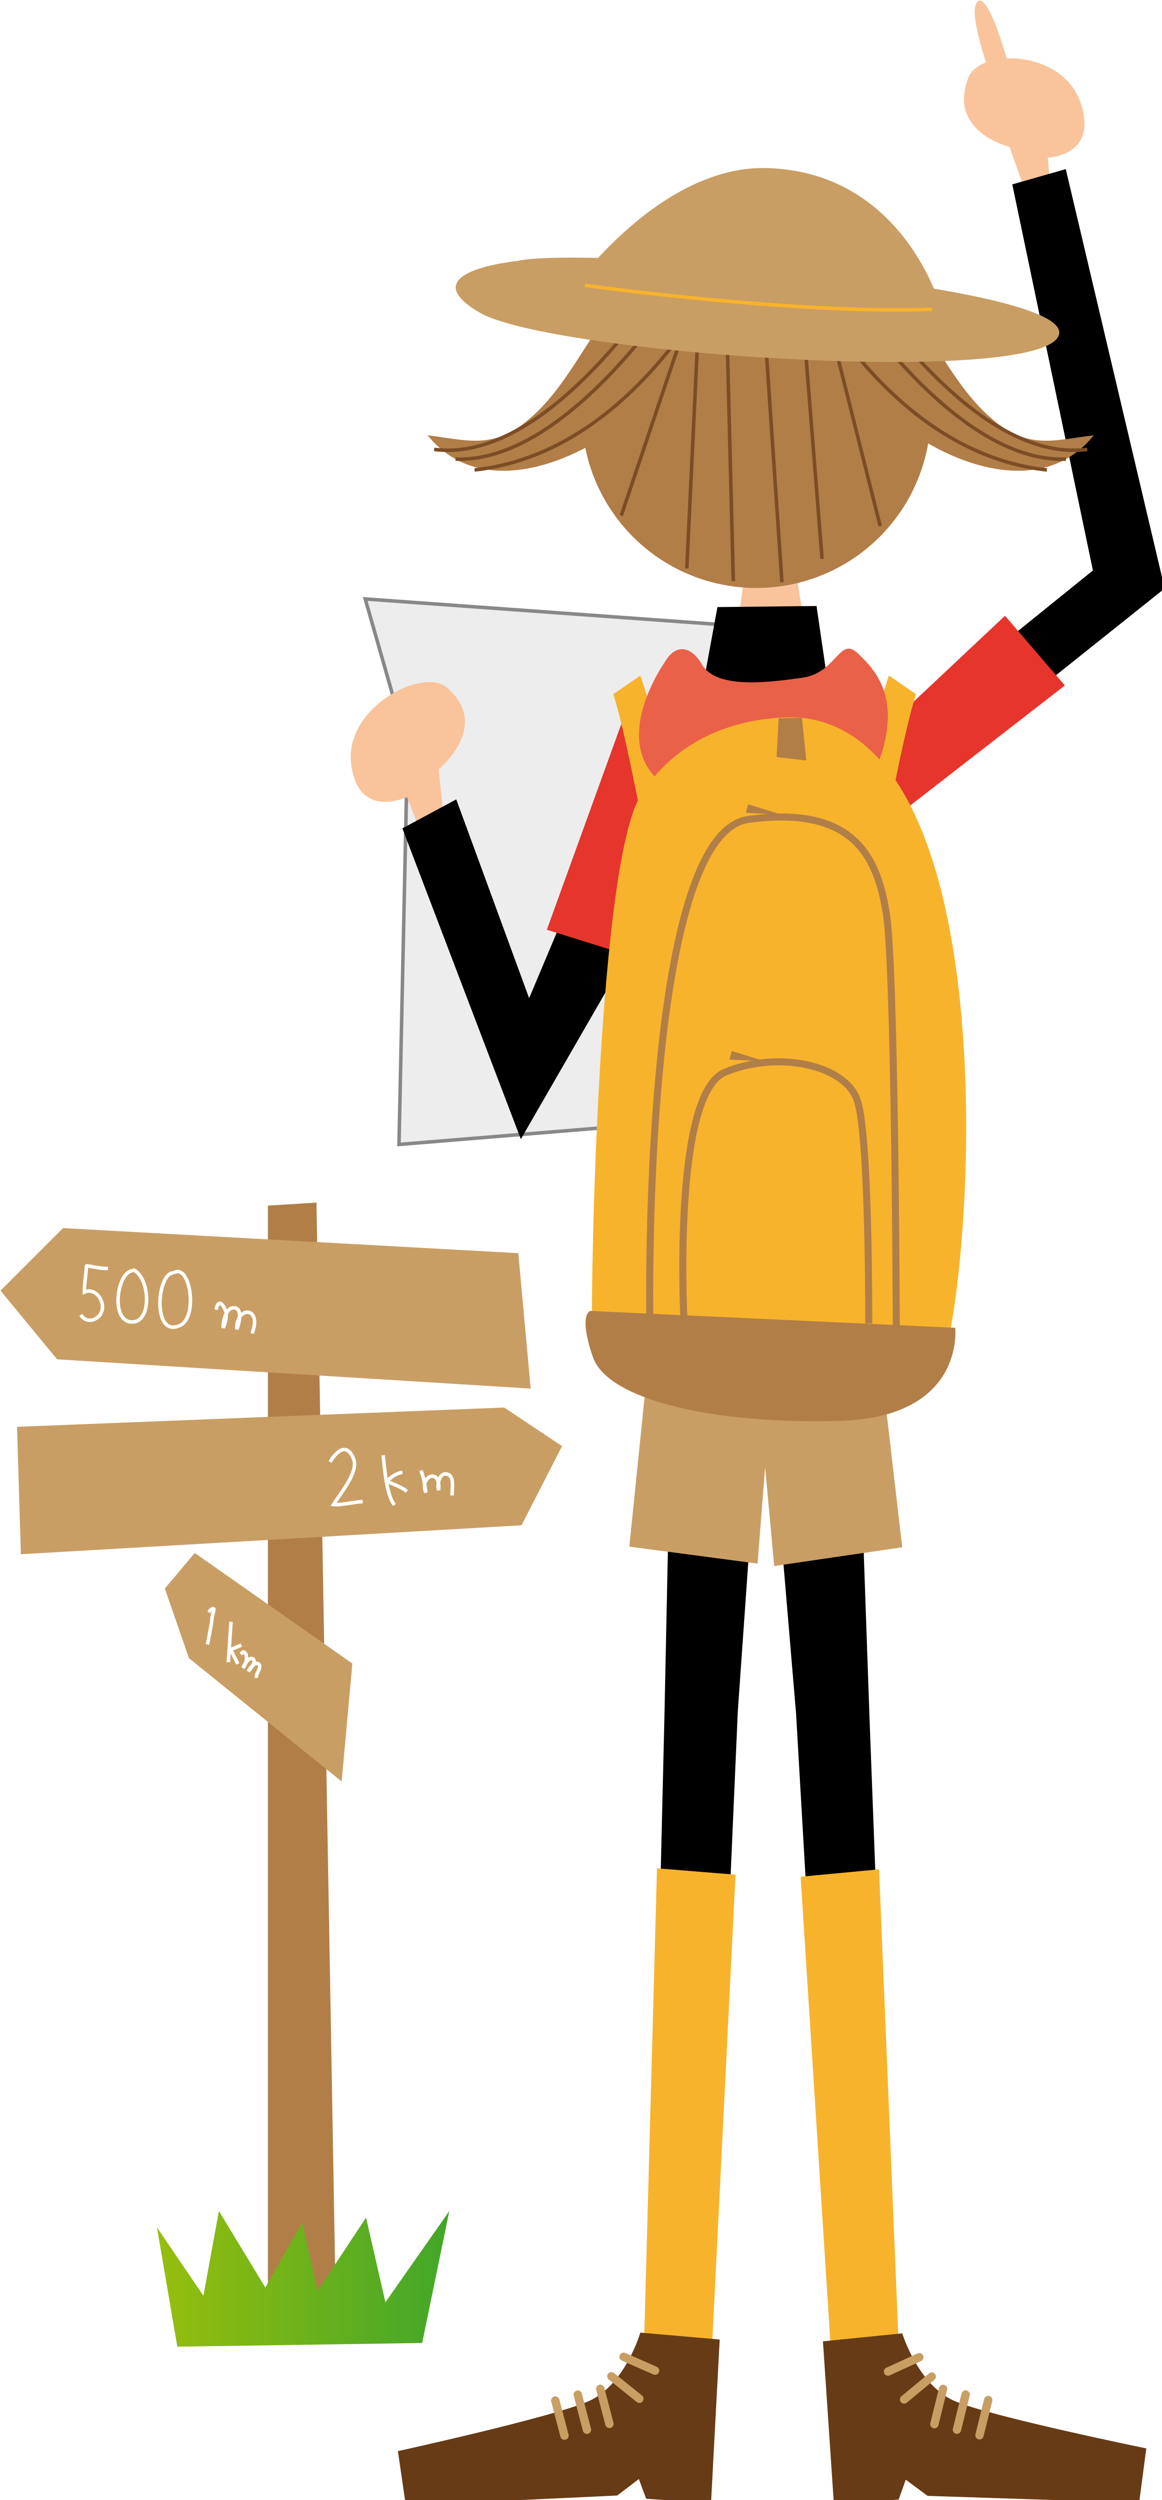 <?xml version="1.0" encoding="UTF-8" standalone="no"?>
<svg
   id="svg1264"
   version="1.1"
   viewBox="0 0 63.723 137.039"
   height="137.039mm"
   width="63.723mm"
   sodipodi:docname="Walkers3.svg"
   inkscape:version="1.4 (1:1.4+202410161351+e7c3feb100)"
   xmlns:inkscape="http://www.inkscape.org/namespaces/inkscape"
   xmlns:sodipodi="http://sodipodi.sourceforge.net/DTD/sodipodi-0.dtd"
   xmlns:xlink="http://www.w3.org/1999/xlink"
   xmlns="http://www.w3.org/2000/svg"
   xmlns:svg="http://www.w3.org/2000/svg"
   xmlns:rdf="http://www.w3.org/1999/02/22-rdf-syntax-ns#"
   xmlns:cc="http://creativecommons.org/ns#"
   xmlns:dc="http://purl.org/dc/elements/1.1/">
  <sodipodi:namedview
     id="namedview1"
     pagecolor="#ffffff"
     bordercolor="#999999"
     borderopacity="1"
     inkscape:showpageshadow="0"
     inkscape:pageopacity="0"
     inkscape:pagecheckerboard="0"
     inkscape:deskcolor="#d1d1d1"
     inkscape:document-units="mm"
     inkscape:zoom="2.0535659"
     inkscape:cx="-82.539354"
     inkscape:cy="335.75743"
     inkscape:window-width="1920"
     inkscape:window-height="1043"
     inkscape:window-x="0"
     inkscape:window-y="0"
     inkscape:window-maximized="1"
     inkscape:current-layer="svg1264" />
  <defs
     id="defs1258">
    <filter
       height="1.983"
       y="-0.491"
       width="1.407"
       x="-0.204"
       id="filter1248"
       style="color-interpolation-filters:sRGB">
      <feGaussianBlur
         id="feGaussianBlur1250"
         stdDeviation="2.42" />
    </filter>
    <pattern
       patternTransform="matrix(1.186 0.07 -0.07 1.186 1020.294 1848.271)"
       xlink:href="#V_x2039_KÆ’pÆ’_x5E__x5B_Æ’_x201C_Æ’XÆ’EÆ’HÆ’bÆ’_x60__9"
       id="XMLID_4_" />
    <pattern
       patternTransform="matrix(-1.185 0.086 0.086 1.185 -16396.34 1911.982)"
       xlink:href="#V_x2039_KÆ’pÆ’_x5E__x5B_Æ’_x201C_Æ’XÆ’EÆ’HÆ’bÆ’_x60__9"
       id="XMLID_5_" />
    <linearGradient
       y2="646.411"
       x2="127.402"
       y1="646.411"
       x1="44.408"
       gradientUnits="userSpaceOnUse"
       id="XMLID_6_">
      <stop
         id="stop371"
         style="stop-color:#97BE0D"
         offset="0" />
      <stop
         id="stop373"
         style="stop-color:#42A62A"
         offset="1" />
    </linearGradient>
    <pattern
       patternTransform="matrix(1.13 0.367 -0.367 1.13 -1411.353 3692.893)"
       xlink:href="#V_x2039_KÆ’pÆ’_x5E__x5B_Æ’_x201C_Æ’XÆ’EÆ’HÆ’bÆ’_x60__9"
       id="XMLID_3_" />
    <pattern
       patternTransform="matrix(1.122 -0.392 0.392 1.122 3762.273 -2068.756)"
       xlink:href="#V_x2039_KÆ’pÆ’_x5E__x5B_Æ’_x201C_Æ’XÆ’EÆ’HÆ’bÆ’_x60__9"
       id="XMLID_4_-0" />
    <filter
       height="1.983"
       y="-0.491"
       width="1.407"
       x="-0.204"
       id="filter1248-1"
       style="color-interpolation-filters:sRGB">
      <feGaussianBlur
         id="feGaussianBlur1250-4"
         stdDeviation="2.42" />
    </filter>
  </defs>
  <g
     transform="matrix(0.729,0,0,0.729,-92.097,-107.712)"
     id="g3072">
    <g
       transform="matrix(0.265,0,0,0.265,126.371,147.797)"
       id="g380">
      <g
         id="g331">
        <polygon
           style="fill:#ededee;stroke:#878889;stroke-miterlimit:10"
           stroke-miterlimit="10"
           points="221.661,260.811 207.069,177.235 103.537,169.774 115.533,211.725 113.118,324.549 229.278,315.036 "
           id="polygon173" />
        <g
           id="g311">
          <g
             id="g177">
            <path
               style="fill:#f9c49c"
               d="m 119.926,237.518 -4.552,-11.531 c 0,0 -13.856,6.623 -15.838,-9.381 -1.982,-16.004 20.442,-27.727 27.367,-21.584 12.412,11.012 -2.516,23.055 -2.516,23.055 l 1.992,19.098 z"
               id="path175" />
          </g>
          <polygon
             points="147.709,323.042 182.99,261.885 159.469,260.709 150.061,283.055 129.372,226.637 114.083,234.87 "
             id="polygon179" />
          <g
             id="g185">
            <path
               style="fill:#f9c49c"
               d="m 298.304,56.892 -1.011,-12.349 c 0,0 14.38,-0.266 9.344,-15.471 -5.035,-15.202 -28.729,-15.672 -31.96,-7.082 -5.791,15.398 11.754,19.5 11.754,19.5 l 6.323,17.978 z"
               id="path181" />
            <path
               style="fill:#f9c49c"
               d="m 280.262,19.086 c 0,0 -4.553,-13.185 -3.61,-17.266 0.943,-4.081 4.238,-2.354 9.418,16.167"
               id="path183" />
          </g>
          <polygon
             points="330.472,166.797 252.884,228.711 240.899,217.598 310.102,161.686 287.214,52.154 302.396,47.813 "
             id="polygon187" />
          <path
             style="fill:#f9c49c"
             d="m 213.024,136.432 c 0,0 -1.098,56.494 -16.742,82.689 l 19.914,13.646 23.117,-13.646 c 0,0 -17.464,-51.994 -14.288,-82.953 z"
             id="path189" />
          <g
             id="g193">
            <circle
               style="fill:#b17e48"
               cx="214.557"
               cy="117.143"
               r="49.517"
               id="circle191" />
          </g>
          <g
             id="g203">
            <path
               style="fill:#b17e48"
               d="m 216.198,67.697 c -5.172,7.563 -9.146,17.611 -14.684,25.375 -6.041,8.474 -13.092,16.35 -20.646,23.363 -14.98,13.904 -43.967,26.435 -59.622,6.9 10.432,1.259 17.723,3.878 26.999,-3.131 9.535,-7.205 15.063,-18.096 21.67,-27.679 6.169,-8.946 11.646,-17.375 21.295,-22.792 4.412,-2.478 22.756,-8.907 24.988,-2.036 z"
               id="path195" />
            <path
               style="fill:none;stroke:#7c4d25;stroke-miterlimit:10"
               stroke-miterlimit="10"
               d="m 210.724,64.164 c 0,0 -25.072,63.428 -76.145,69.004"
               id="path197" />
            <path
               style="fill:none;stroke:#7c4d25;stroke-miterlimit:10"
               stroke-miterlimit="10"
               d="m 203.931,64.164 c 0,0 -37.403,67.292 -74.764,65.932"
               id="path199" />
            <path
               style="fill:none;stroke:#7c4d25;stroke-miterlimit:10"
               stroke-miterlimit="10"
               d="m 196.458,66.882 c 0,0 -36.682,65.21 -73.363,60.457"
               id="path201" />
          </g>
          <g
             id="g213">
            <path
               style="fill:#b17e48"
               d="m 215.4,67.697 c 5.171,7.563 9.146,17.611 14.684,25.375 6.04,8.474 13.091,16.35 20.646,23.363 14.979,13.904 43.966,26.435 59.622,6.9 -10.433,1.259 -17.723,3.878 -26.999,-3.131 C 273.816,112.999 268.29,102.108 261.682,92.525 255.513,83.579 250.036,75.15 240.387,69.733 235.976,67.255 217.632,60.826 215.4,67.697 Z"
               id="path205" />
            <path
               style="fill:none;stroke:#7c4d25;stroke-miterlimit:10"
               stroke-miterlimit="10"
               d="m 220.875,64.164 c 0,0 25.072,63.428 76.144,69.004"
               id="path207" />
            <path
               style="fill:none;stroke:#7c4d25;stroke-miterlimit:10"
               stroke-miterlimit="10"
               d="m 227.667,64.164 c 0,0 37.403,67.292 74.765,65.932"
               id="path209" />
            <path
               style="fill:none;stroke:#7c4d25;stroke-miterlimit:10"
               stroke-miterlimit="10"
               d="m 235.14,66.882 c 0,0 36.682,65.21 73.364,60.457"
               id="path211" />
          </g>
          <g
             id="g242">
            <polygon
               points="209.298,485.35 218.722,351.347 191.229,354.978 188.459,487.238 184.204,665.51 201.342,666.893 "
               id="polygon215" />
            <polygon
               style="fill:#c99e64"
               points="214.907,443.471 221.084,364.586 186.656,358.895 178.499,438.656 "
               id="polygon217" />
            <polygon
               style="fill:#f8b32d"
               points="208.648,531.727 186.356,529.934 182.716,663.6 201.971,665.756 "
               id="polygon219" />
            <pattern
               id="pattern1231"
               xlink:href="#V_x2039_KÆ’pÆ’_x5E__x5B_Æ’_x201C_Æ’XÆ’EÆ’HÆ’bÆ’_x60__9"
               patternTransform="matrix(1.186 0.07 -0.07 1.186 1020.294 1848.271)" />
            <polygon
               style="fill:url(#XMLID_4_)"
               points="208.648,531.727 186.356,529.934 182.716,663.6 201.971,665.756 "
               id="polygon222" />
            <g
               id="g240">
              <path
                 style="fill:#673b15"
                 d="m 181.621,661.664 c 0,0 -4.3,14.92 -14.771,19.498 -10.471,4.578 -54.042,14.119 -54.042,14.119 l 2.248,15.412 60.003,-2.811 6.149,-4.678 2.076,5.6 18.403,1.283 2.473,-46.467 z"
                 id="path224" />
              <g
                 id="g238">
                <g
                   id="g232">
                  <line
                     style="fill:none;stroke:#c99e64;stroke-width:2.377;stroke-linecap:round;stroke-linejoin:round;stroke-miterlimit:10"
                     stroke-miterlimit="10"
                     x1="170.254"
                     y1="677.602"
                     x2="172.854"
                     y2="687.555"
                     id="line226" />
                  <line
                     style="fill:none;stroke:#c99e64;stroke-width:2.377;stroke-linecap:round;stroke-linejoin:round;stroke-miterlimit:10"
                     stroke-miterlimit="10"
                     x1="163.873"
                     y1="679.27"
                     x2="166.474"
                     y2="689.223"
                     id="line228" />
                  <line
                     style="fill:none;stroke:#c99e64;stroke-width:2.377;stroke-linecap:round;stroke-linejoin:round;stroke-miterlimit:10"
                     stroke-miterlimit="10"
                     x1="157.494"
                     y1="680.938"
                     x2="160.095"
                     y2="690.891"
                     id="line230" />
                </g>
                <line
                   style="fill:none;stroke:#c99e64;stroke-width:2.377;stroke-linecap:round;stroke-linejoin:round;stroke-miterlimit:10"
                   stroke-miterlimit="10"
                   x1="173.414"
                   y1="674.049"
                   x2="181.352"
                   y2="680.426"
                   id="line234" />
                <line
                   style="fill:none;stroke:#c99e64;stroke-width:2.377;stroke-linecap:round;stroke-linejoin:round;stroke-miterlimit:10"
                   stroke-miterlimit="10"
                   x1="176.874"
                   y1="668.516"
                   x2="185.809"
                   y2="672.449"
                   id="line236" />
              </g>
            </g>
          </g>
          <g
             id="g271">
            <polygon
               points="225.832,485.955 214.532,352.097 242.074,355.343 246.695,487.553 253.447,665.748 236.328,667.369 "
               id="polygon244" />
            <polygon
               style="fill:#c99e64"
               points="219.637,444.158 212.355,365.369 246.699,359.195 255.973,438.836 "
               id="polygon246" />
            <polygon
               style="fill:#f8b32d"
               points="227.131,532.318 249.395,530.215 254.908,663.816 235.686,666.242 "
               id="polygon248" />
            <pattern
               id="pattern1247"
               xlink:href="#V_x2039_KÆ’pÆ’_x5E__x5B_Æ’_x201C_Æ’XÆ’EÆ’HÆ’bÆ’_x60__9"
               patternTransform="matrix(-1.185 0.086 0.086 1.185 -16396.34 1911.982)" />
            <polygon
               style="fill:url(#XMLID_5_)"
               points="227.131,532.318 249.395,530.215 254.908,663.816 235.686,666.242 "
               id="polygon251" />
            <g
               id="g269">
              <path
                 style="fill:#673b15"
                 d="m 255.978,661.865 c 0,0 4.507,14.859 15.043,19.289 10.532,4.43 54.232,13.361 54.232,13.361 l -2.032,15.441 -60.036,-1.971 -6.214,-4.592 -1.999,5.629 -18.382,1.541 -3.125,-46.428 z"
                 id="path253" />
              <g
                 id="g267">
                <g
                   id="g261">
                  <line
                     style="fill:none;stroke:#c99e64;stroke-width:2.377;stroke-linecap:round;stroke-linejoin:round;stroke-miterlimit:10"
                     stroke-miterlimit="10"
                     x1="267.565"
                     y1="677.643"
                     x2="265.104"
                     y2="687.629"
                     id="line255" />
                  <line
                     style="fill:none;stroke:#c99e64;stroke-width:2.377;stroke-linecap:round;stroke-linejoin:round;stroke-miterlimit:10"
                     stroke-miterlimit="10"
                     x1="273.967"
                     y1="679.221"
                     x2="271.508"
                     y2="689.209"
                     id="line257" />
                  <line
                     style="fill:none;stroke:#c99e64;stroke-width:2.377;stroke-linecap:round;stroke-linejoin:round;stroke-miterlimit:10"
                     stroke-miterlimit="10"
                     x1="280.371"
                     y1="680.799"
                     x2="277.909"
                     y2="690.787"
                     id="line259" />
                </g>
                <line
                   style="fill:none;stroke:#c99e64;stroke-width:2.377;stroke-linecap:round;stroke-linejoin:round;stroke-miterlimit:10"
                   stroke-miterlimit="10"
                   x1="264.354"
                   y1="674.135"
                   x2="256.508"
                   y2="680.621"
                   id="line263" />
                <line
                   style="fill:none;stroke:#c99e64;stroke-width:2.377;stroke-linecap:round;stroke-linejoin:round;stroke-miterlimit:10"
                   stroke-miterlimit="10"
                   x1="260.818"
                   y1="668.65"
                   x2="251.939"
                   y2="672.707"
                   id="line265" />
              </g>
            </g>
          </g>
          <path
             d="m 203.519,172.084 28.125,-0.311 3.169,21.701 19.411,11.043 -14.261,124.031 11.885,45.644 -71.953,1.984 8.967,-54.574 c 0,0 -11.635,-118.969 -6.734,-120.602 9.507,-3.17 17.431,-7.398 17.431,-7.398 z"
             id="path273" />
          <polygon
             style="fill:#e5352d"
             points="249.026,305.602 256.362,258.338 254.795,202.739 241.273,190.026 215.496,219.991 218.64,364.459 257.411,359.109 "
             id="polygon275" />
          <polygon
             style="fill:#e5352d"
             points="184.275,305.602 176.575,258.338 178.221,202.739 192.414,190.026 219.469,219.991 219.44,364.078 175.476,359.109 "
             id="polygon277" />
          <polygon
             style="fill:#e5352d"
             points="236.126,220.598 250.432,234.434 302.134,194.315 285.152,174.542 "
             id="polygon279" />
          <polygon
             style="fill:#e5352d"
             points="177.992,200.383 189.713,215.36 179.965,271.403 155.087,263.629 "
             id="polygon281" />
          <path
             style="fill:#f8b32d"
             d="m 252.182,191.5 c 0,0 -30.831,90.17 0.698,106.664 l 2.631,-4.361 c 0,0 -10.229,-26.721 -4.458,-57.268 6.274,-33.234 8.852,-39.73 8.852,-39.73 z"
             id="path283" />
          <path
             style="fill:#f8b32d"
             d="m 181.646,191.5 c 0,0 30.831,90.17 -0.699,106.664 l -2.631,-4.361 c 0,0 10.229,-26.721 4.459,-57.268 -6.275,-33.234 -8.852,-39.73 -8.852,-39.73 z"
             id="path285" />
          <line
             style="fill:none;stroke:#7c4d25;stroke-miterlimit:10"
             stroke-miterlimit="10"
             x1="198.119"
             y1="91.812"
             x2="194.818"
             y2="161.112"
             id="line287" />
          <line
             style="fill:none;stroke:#7c4d25;stroke-miterlimit:10"
             stroke-miterlimit="10"
             x1="206.219"
             y1="93.612"
             x2="208.02"
             y2="164.713"
             id="line289" />
          <line
             style="fill:none;stroke:#7c4d25;stroke-miterlimit:10"
             stroke-miterlimit="10"
             x1="217.02"
             y1="94.212"
             x2="221.819"
             y2="165.012"
             id="line291" />
          <line
             style="fill:none;stroke:#7c4d25;stroke-miterlimit:10"
             stroke-miterlimit="10"
             x1="228.119"
             y1="94.212"
             x2="233.22"
             y2="158.413"
             id="line293" />
          <line
             style="fill:none;stroke:#7c4d25;stroke-miterlimit:10"
             stroke-miterlimit="10"
             x1="235.619"
             y1="93.012"
             x2="249.72"
             y2="149.112"
             id="line295" />
          <line
             style="fill:none;stroke:#7c4d25;stroke-miterlimit:10"
             stroke-miterlimit="10"
             x1="193.919"
             y1="93.612"
             x2="176.219"
             y2="146.112"
             id="line297" />
          <g
             id="g307">
            <path
               style="fill:#c99e64"
               d="m 146.565,73.905 c 0,0 -30.537,2.924 -10.549,14.619 19.988,11.695 158.245,21.197 164.353,6.578 C 306.477,80.483 164.889,69.52 146.565,73.905 Z"
               id="path299" />
            <g
               id="g305">
              <path
                 style="fill:#c99e64"
                 d="m 162.095,82.158 c 0,0 24.95,-35.64 55.688,-34.636 40.024,1.308 49.886,41.825 49.886,41.825 z"
                 id="path301" />
              <path
                 style="fill:none;stroke:#f8b32d;stroke-miterlimit:10"
                 stroke-miterlimit="10"
                 d="m 165.862,80.8 c 0,0 59.475,8.282 98.622,6.776"
                 id="path303" />
            </g>
          </g>
          <path
             style="fill:#e96148"
             d="m 188.42,187.934 c 0,0 -23.281,32.92 14.093,40.221 32.492,6.348 44.506,-2.08 48.215,-16.643 3.709,-14.563 -2.226,-21.5 -7.418,-26.354 -5.192,-4.854 -5.935,5.549 -15.577,6.936 -9.642,1.387 -24.545,3.35 -28.646,-3.766 -2.869,-4.974 -7.372,-6.3 -10.667,-0.394 z"
             id="path309" />
        </g>
        <g
           id="g329">
          <g
             id="g317">
            <path
               style="fill:#f8b32d"
               d="m 227.498,203.506 c 0,0 -29.988,-3.162 -45.779,22.051 -11.789,18.82 -14.197,132.439 -13.814,154.601 0.383,22.166 87.556,30.359 97.751,11.477 10.193,-18.881 22.583,-181.371 -38.158,-188.129 z"
               id="path313" />
            <path
               style="fill:#b17e48"
               d="m 271.007,376.564 c 0,0 2.949,25.354 -32.694,26.408 -35.645,1.053 -65.9,-5.871 -70.13,-18.063 -4.228,-12.189 -0.785,-13.125 -0.785,-13.125 z"
               id="path315" />
          </g>
          <path
             style="fill:none;stroke:#b17e48;stroke-width:2;stroke-miterlimit:10"
             stroke-miterlimit="10"
             d="m 184.313,373.27 c 0,0 -2.229,-136.857 28.037,-140.953 30.266,-4.094 36.504,11.109 39.066,26.375 2.562,15.266 2.868,117.253 2.868,117.253"
             id="path319" />
          <path
             style="fill:none;stroke:#b17e48;stroke-width:2;stroke-miterlimit:10"
             stroke-miterlimit="10"
             d="m 193.984,373.475 c 0,0 -3.232,-63.099 11.6,-69.375 14.831,-6.275 34.228,-2.281 37.649,7.986 3.423,10.27 3.23,63.24 3.23,63.24"
             id="path321" />
          <polygon
             style="fill:#b17e48"
             points="207.563,298.026 206.912,300.463 216.987,300.952 "
             id="polygon323" />
          <polygon
             style="fill:#b17e48"
             points="212.23,228.026 211.58,230.463 221.653,230.952 "
             id="polygon325" />
          <polygon
             style="fill:#b17e48"
             points="228.747,215.614 227.498,203.506 220.886,203.625 220.296,214.631 "
             id="polygon327" />
        </g>
      </g>
      <g
         id="g378">
        <polygon
           style="fill:#b17e48"
           points="95.199,655.595 89.687,341.04 75.904,341.903 75.904,656.457 "
           id="polygon333" />
        <polygon
           style="fill:#c99e64"
           points="17.742,348.279 0,366.021 16.07,385.512 150.502,393.817 146.991,355.394 "
           id="polygon335" />
        <polygon
           style="fill:#c99e64"
           points="5.787,440.811 147.907,432.596 159.408,410.141 142.977,399.188 4.692,404.664 "
           id="polygon337" />
        <polygon
           style="fill:#c99e64"
           points="99.887,471.83 96.845,505.291 53.499,470.31 46.655,450.537 55.137,440.458 "
           id="polygon339" />
        <g
           id="g349">
          <path
             style="fill:none;stroke:#ffffff;stroke-miterlimit:10"
             stroke-miterlimit="10"
             d="m 30.505,359.723 c -3.028,0.059 -6.108,-1.024 -6.111,-0.68 -0.01,1.512 -0.687,5.801 -0.598,7.404 2.881,-1.357 5.515,2 5.118,4.768 -0.431,3 -4.359,4.6 -6.112,1.666"
             id="path341" />
          <path
             style="fill:none;stroke:#ffffff;stroke-miterlimit:10"
             stroke-miterlimit="10"
             d="m 37.566,360.364 c -4.346,0.145 -6.443,13.866 -0.641,14.53 6.267,0.717 5.643,-12.795 0.641,-14.852"
             id="path343" />
          <path
             style="fill:none;stroke:#ffffff;stroke-miterlimit:10"
             stroke-miterlimit="10"
             d="m 49.121,361.006 c -4.743,-0.263 -6.2,18.969 2.014,14.795 4.976,-2.53 2.638,-17.799 -2.014,-14.795"
             id="path345" />
          <path
             style="fill:none;stroke:#ffffff;stroke-linecap:square;stroke-linejoin:bevel;stroke-miterlimit:10"
             stroke-miterlimit="10"
             d="m 61.317,370.955 c 0.667,-2.658 1.928,-0.744 2.494,0.573 0.584,1.359 0.048,3.832 -0.592,5.042 -0.154,-1.656 0.772,-6.063 3.32,-5.643 2.197,0.361 1.206,4.444 0.54,6.059 -0.282,-6.518 7.035,-6.612 4.509,0.709"
             id="path347" />
        </g>
        <g
           id="g359">
          <path
             style="fill:none;stroke:#ffffff;stroke-miterlimit:10"
             stroke-miterlimit="10"
             d="m 93.533,414.651 c 3.038,-4.907 5.427,-4.296 6.748,-0.738 1.353,3.644 -3.871,9.727 -5.756,12.812 1.901,0.251 6.356,-0.84 8.315,-0.84"
             id="path351" />
          <path
             style="fill:none;stroke:#ffffff;stroke-miterlimit:10"
             stroke-miterlimit="10"
             d="m 111.828,426.848 c -2.324,-3.033 -2.78,-10.329 -3.21,-14.122"
             id="path353" />
          <path
             style="fill:none;stroke:#ffffff;stroke-miterlimit:10"
             stroke-miterlimit="10"
             d="m 114.074,417.54 c -1.667,0.32 -3.275,1.38 -4.373,2.566 1.926,0.933 4.03,1.523 5.657,2.89"
             id="path355" />
          <path
             style="fill:none;stroke:#ffffff;stroke-linecap:square;stroke-linejoin:bevel;stroke-miterlimit:10"
             stroke-miterlimit="10"
             d="m 119.53,417.54 c 0.707,1.798 0.959,3.921 1.22,5.784 -1.958,-4.691 4.308,-7.288 3.612,-0.715 -0.535,-1.549 0.305,-5.545 2.806,-4.377 1.624,0.758 1.02,3.947 1.028,5.406"
             id="path357" />
        </g>
        <g
           id="g369">
          <line
             style="fill:none;stroke:#ffffff;stroke-miterlimit:10"
             stroke-miterlimit="10"
             x1="65.438"
             y1="459.973"
             x2="64.673"
             y2="471.451"
             id="line361" />
          <polyline
             style="fill:none;stroke:#ffffff;stroke-miterlimit:10"
             stroke-miterlimit="10"
             points="68.397,466.585 65.336,467.86 67.376,471.941    "
             id="polyline363" />
          <path
             style="fill:none;stroke:#ffffff;stroke-linecap:square;stroke-linejoin:bevel;stroke-miterlimit:10"
             stroke-miterlimit="10"
             d="m 68.551,468.82 c 0.672,-0.731 1.133,0.217 1.23,0.822 0.187,1.164 -0.193,2.485 -0.916,3.4 0.166,-0.75 1.653,-3.156 2.731,-2.561 1.194,0.66 -0.691,2.943 -1.232,3.533 0.278,-0.771 2.022,-2.89 2.925,-2.035 0.915,0.867 -0.594,2.52 -0.659,3.449"
             id="path365" />
          <path
             style="fill:none;stroke:#ffffff;stroke-linecap:square;stroke-linejoin:bevel;stroke-miterlimit:10"
             stroke-miterlimit="10"
             d="m 59.405,456.866 c 0.232,-0.364 0.747,-0.552 1.135,-0.736 0.112,0.853 -0.354,1.769 -0.464,2.609 -0.133,1.008 -0.242,1.983 -0.431,2.979 -0.247,1.305 -0.57,3.236 -0.812,4.205"
             id="path367" />
        </g>
        <linearGradient
           id="linearGradient1313"
           gradientUnits="userSpaceOnUse"
           x1="44.408"
           y1="646.411"
           x2="127.402"
           y2="646.411">
          <stop
             offset="0"
             style="stop-color:#97BE0D"
             id="stop1309" />
          <stop
             offset="1"
             style="stop-color:#42A62A"
             id="stop1311" />
        </linearGradient>
        <polygon
           style="fill:url(#XMLID_6_)"
           points="57.599,651.2 61.996,627.17 75.187,648.89 85.631,630.405 90.027,649.813 103.768,629.019 109.264,653.05 127.402,627.17 119.707,664.603 50.19,665.653 44.408,631.791 "
           id="polygon376" />
      </g>
    </g>
  </g>
</svg>
